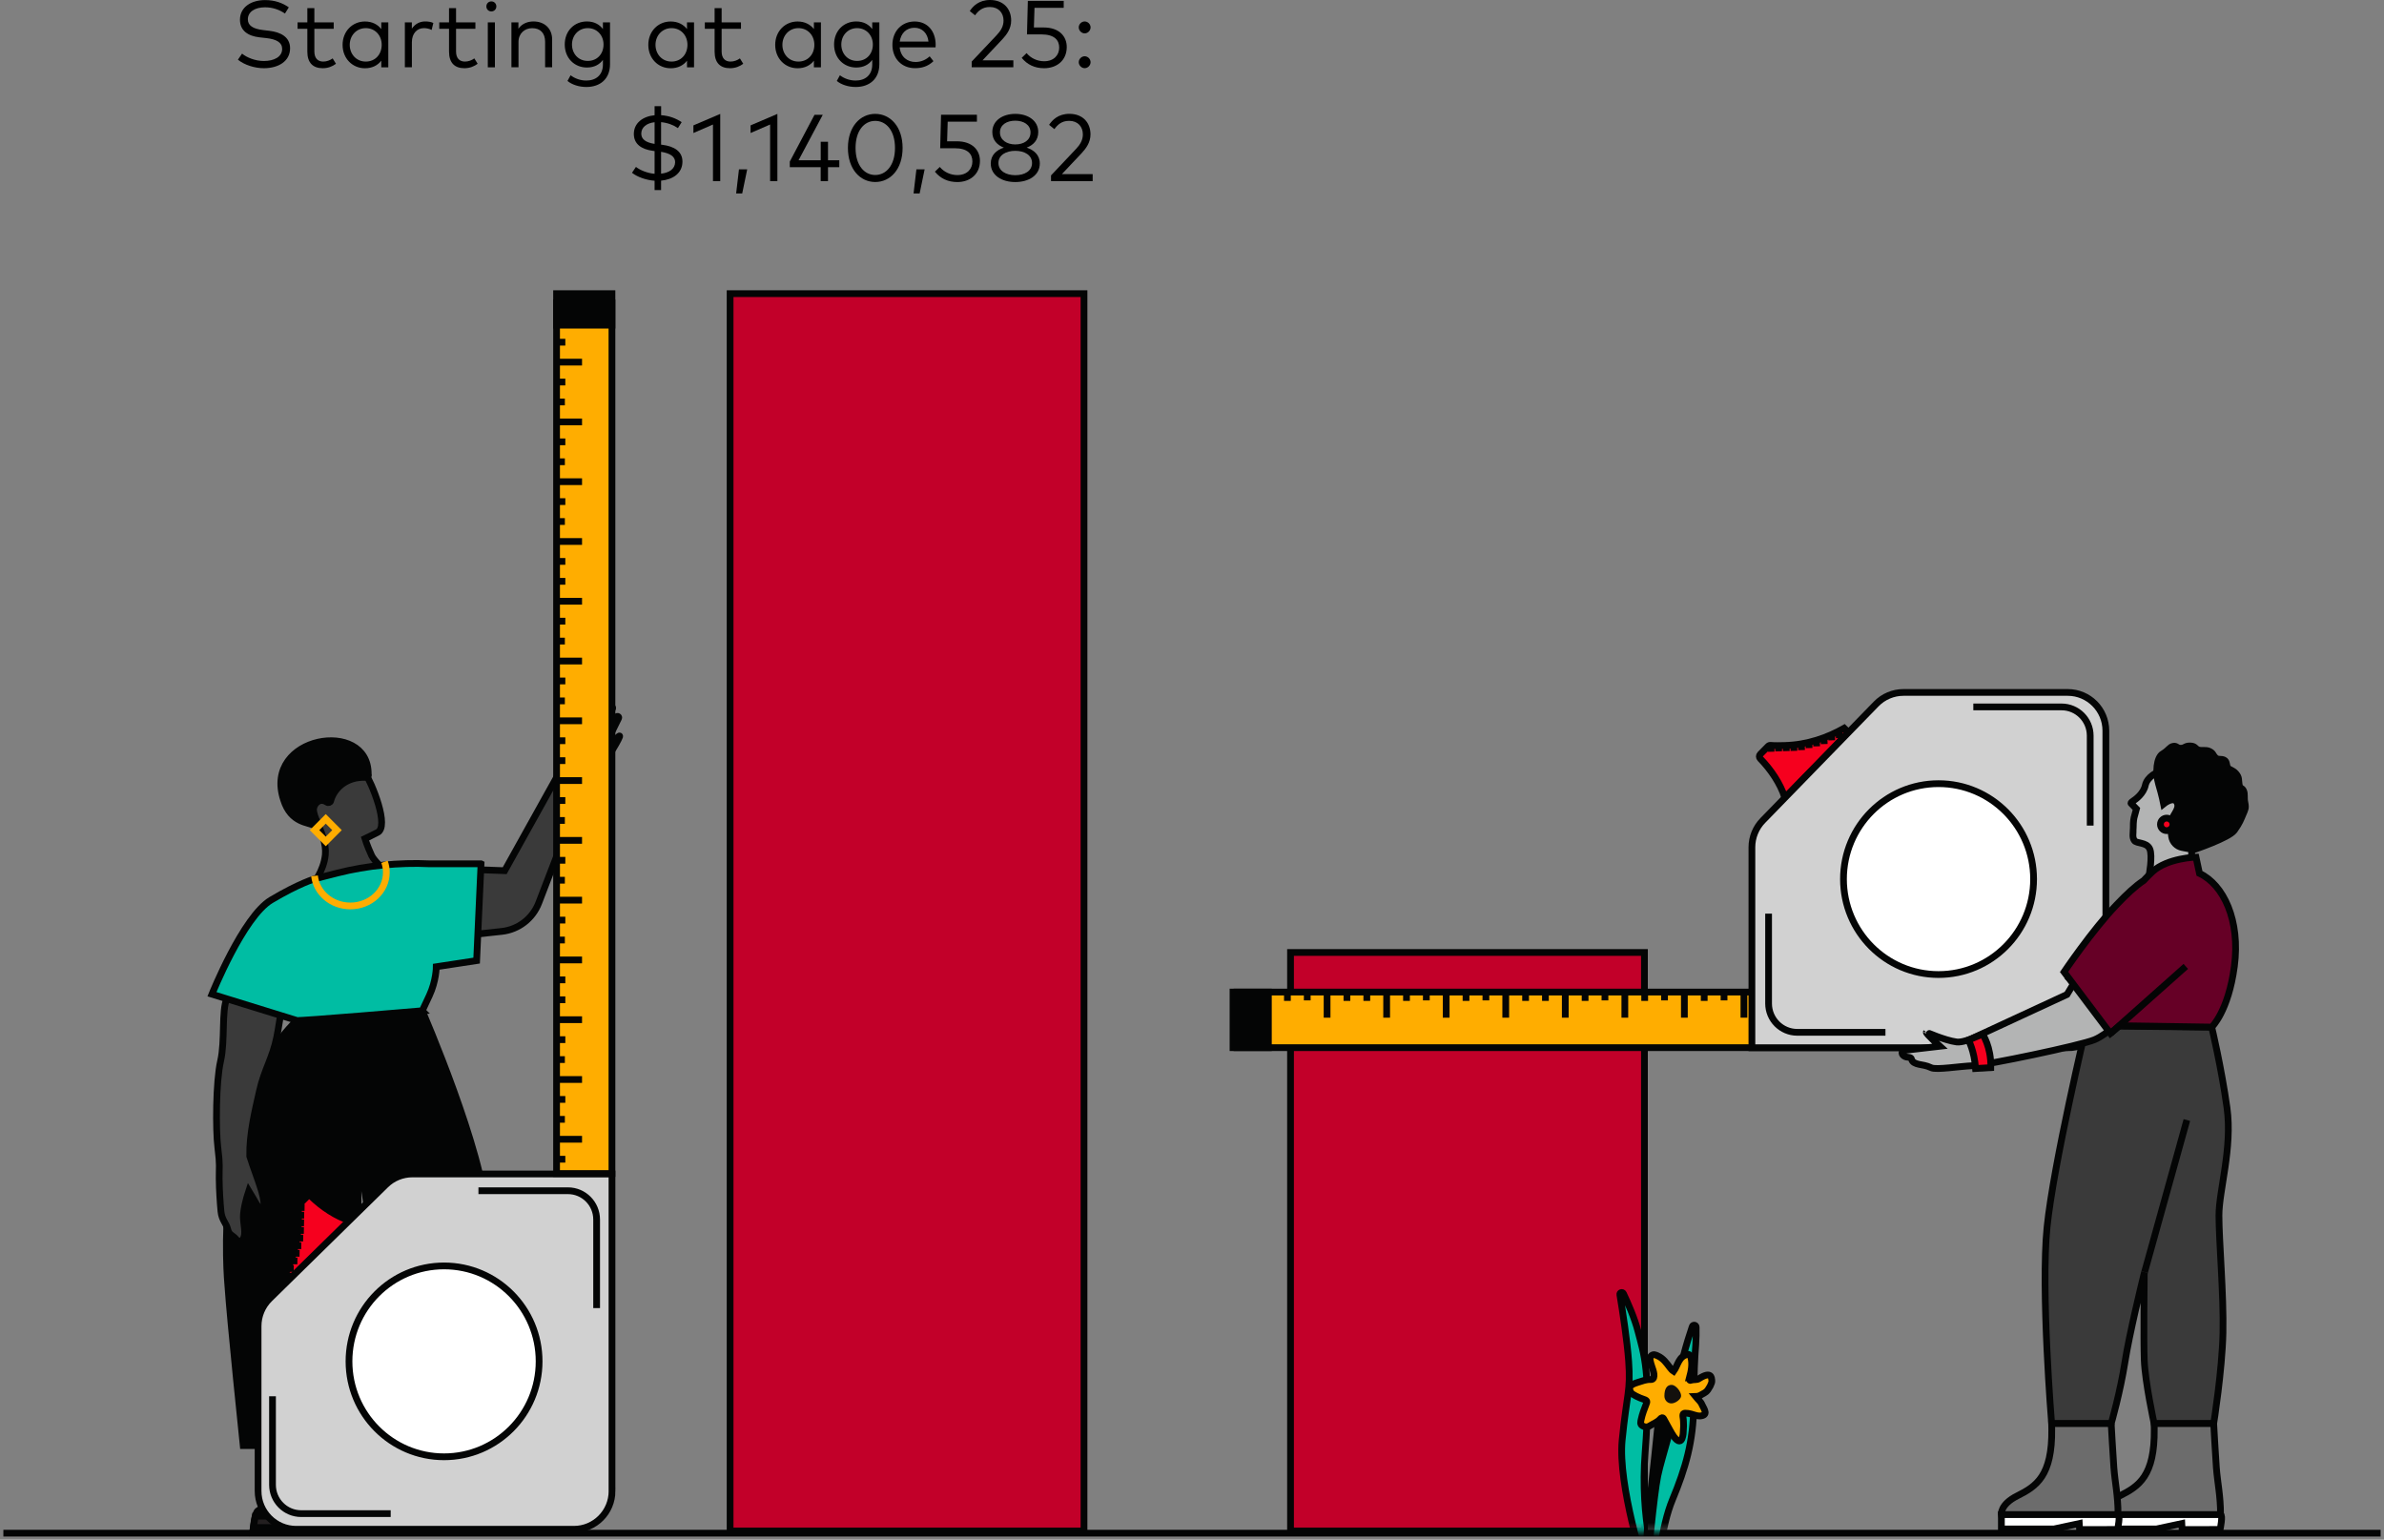<svg width="353" height="228" viewBox="0 0 353 228" fill="none" xmlns="http://www.w3.org/2000/svg">
<rect x="0" y="0" width="353" height="228" fill="#808080" stroke="none"/>
<path d="M0.5 227.027L352.5 227.027" stroke="#040505" stroke-miterlimit="10"/>
<path d="M160.51 43.483H108.106V226.698H160.51V43.483Z" fill="#C20029" stroke="#040505" stroke-miterlimit="10"/>
<path d="M83.228 226.722H64.109V225.043L64.048 210.117C63.89 209.958 71.962 210.184 71.962 210.184C72.157 216.841 77.753 222.85 80.521 224.206C81.117 224.499 81.585 224.78 81.944 225.043C83.264 226.007 83.228 226.722 83.228 226.722Z" fill="#FFC709" stroke="#040505" stroke-miterlimit="10"/>
<path d="M83.228 226.722H64.109V225.043H81.944C83.264 226.008 83.228 226.722 83.228 226.722Z" fill="#231F20" stroke="#040505" stroke-miterlimit="10"/>
<path d="M67.893 218.386C68.927 218.386 69.766 217.544 69.766 216.505C69.766 215.466 68.927 214.624 67.893 214.624C66.858 214.624 66.019 215.466 66.019 216.505C66.019 217.544 66.858 218.386 67.893 218.386Z" fill="white" stroke="#040505" stroke-miterlimit="10"/>
<path d="M37.515 226.191H49.45L49.456 224.511L49.504 209.585C49.65 209.427 42.351 209.653 42.351 209.653C42.175 216.309 40.733 222.319 38.233 223.675C37.691 223.968 37.509 226.197 37.509 226.197L37.515 226.191Z" fill="#040505" stroke="#040505" stroke-miterlimit="10"/>
<path d="M37.515 226.191H49.45L49.456 224.511H37.795L37.515 226.191Z" fill="#231F20" stroke="#040505" stroke-miterlimit="10"/>
<path d="M49.456 216.505V218.386C48.781 218.386 48.239 217.543 48.239 216.505C48.239 215.467 48.787 214.624 49.456 214.624V216.505Z" fill="white" stroke="#040505" stroke-miterlimit="10"/>
<path d="M62.522 149.674C62.522 149.674 71.701 170.848 71.968 179.953C72.23 189.053 75.125 213.335 75.125 213.335L58.221 213.512L55.958 190.476C55.508 185.963 52.923 169.101 52.923 169.101C52.923 169.101 53.148 180.949 52.923 187.581C52.698 194.214 52.966 214.056 52.966 214.056H36.013C36.013 214.056 34.078 195.502 33.738 190.311C33.738 190.311 31.116 163.482 43.957 151.115L62.528 149.68L62.522 149.674Z" fill="#040505" stroke="#040505" stroke-miterlimit="10"/>
<path d="M53.939 114.228C55.089 115.987 57.722 122.442 55.867 123.285C55.569 123.42 54.474 124 54.042 124.195C54.042 124.195 54.34 125.184 55.028 126.681C55.38 127.456 57.108 129.05 57.108 129.05L46.293 130.998C46.293 130.998 47.917 129.044 48.172 126.577C48.489 123.481 45.307 118.711 44.888 119.016L44.492 116.549C44.492 116.549 47.801 113.086 48.203 113.098C48.604 113.111 53.933 114.222 53.933 114.222L53.939 114.228Z" fill="#3A3A3A" stroke="#040505" stroke-miterlimit="10"/>
<path d="M43.428 144.935C41.591 147.879 41.597 150.56 40.976 153.601C40.356 156.642 39.121 158.444 38.44 161.473C37.758 164.496 36.907 167.922 36.98 171.202C37.46 172.753 38.33 174.982 38.732 176.362C39.133 177.743 39.066 178.201 39.182 179.447C38.622 179.147 38.348 178.891 37.996 178.329C37.643 177.761 37.211 176.943 36.84 176.344C36.463 177.462 36.025 179.159 36.037 180.253C36.055 181.346 36.487 182.714 35.988 183.465C35.489 184.216 35.258 183.807 34.808 183.337C34.358 182.867 33.908 182.867 33.707 181.993C33.507 181.12 32.837 180.68 32.716 179.361C32.594 178.042 32.472 176.283 32.454 174.524C32.436 172.765 32.594 172.619 32.26 169.956C31.925 167.287 31.968 160.142 32.661 157.125C33.354 154.108 32.776 149.625 33.604 147.848C34.437 146.071 34.048 146.975 34.407 146.059C37.351 145.662 40.398 145.369 43.428 144.947V144.935Z" fill="#3A3A3A" stroke="#040505" stroke-miterlimit="10"/>
<path d="M83.27 113.611C83.27 113.611 83.27 110.912 83.72 109.636C84.091 108.579 84.523 106.594 84.663 105.941C84.681 105.855 84.791 105.831 84.84 105.904C85.004 106.155 85.272 106.649 85.284 107.236C85.302 107.92 85.308 109.263 85.308 109.544C85.308 109.562 85.326 109.562 85.338 109.55L88.349 104.646C88.441 104.5 88.66 104.603 88.605 104.768L87.2 108.659L87.486 108.713L90.393 104.738C90.527 104.561 90.801 104.732 90.697 104.927L88.343 109.477L88.605 109.721L91.287 106.148C91.421 105.965 91.701 106.148 91.598 106.344L89.098 111.425L89.329 111.62C89.329 111.62 91.981 108.347 91.744 109.086C91.506 109.825 88.781 114.234 88.264 114.735C87.425 115.547 86.287 116.744 86.287 116.744L79.773 133.698C78.878 136.019 76.768 137.649 74.304 137.918L67.929 138.608L68.525 128.702L74.73 128.928L83.252 113.618L83.27 113.611Z" fill="#3A3A3A" stroke="#040505" stroke-miterlimit="10"/>
<path d="M71.226 127.914L70.575 142.242L64.602 143.152C64.602 143.152 64.602 145.24 63.562 147.451L62.522 149.668C62.522 149.668 44.34 151.231 43.951 151.103C43.561 150.975 31.384 147.219 31.384 147.219C31.384 147.219 35.988 135.75 40.143 133.27C44.297 130.791 46.67 130.113 46.67 130.113L50.009 129.264C54.255 128.183 59.164 127.695 63.537 127.908H71.214L71.226 127.914Z" fill="#00BDA3" stroke="#040505" stroke-miterlimit="10"/>
<path d="M46.518 122.253C46.828 122.467 47.217 122.094 47.023 121.771C46.676 121.19 46.402 120.225 46.42 119.865C46.451 119.303 46.816 118.748 47.351 118.57C47.686 118.46 48.099 118.57 48.416 118.79C48.616 118.931 48.902 118.839 48.963 118.595C49.431 116.805 51.244 114.973 54.176 115.12C54.438 115.132 54.62 114.869 54.523 114.625C54.578 106.381 38.865 109 41.992 118.424C43.087 121.948 45.757 121.734 46.512 122.247L46.518 122.253Z" fill="#040505" stroke="#040505" stroke-miterlimit="10"/>
<path d="M46.572 129.692C46.846 132.195 49.115 134.15 51.877 134.15C54.821 134.15 57.205 131.927 57.205 129.179C57.205 128.629 57.108 128.098 56.932 127.609" stroke="#FFAD00" stroke-miterlimit="10"/>
<path d="M49.899 122.925L48.235 121.254L46.57 122.925L48.235 124.596L49.899 122.925Z" stroke="#FFAD00" stroke-miterlimit="10"/>
<path d="M42.363 190.348L51.895 180.796C49.778 180.124 47.765 178.781 46.092 177.181C45.915 177.01 45.636 177.01 45.459 177.181L44.279 178.378C44.182 178.476 44.139 178.61 44.151 178.744C44.218 179.434 44.2 180.106 44.188 180.857C44.127 184.265 43.069 187.251 41.718 189.707L42.357 190.348H42.363Z" fill="#F6001E" stroke="#040505" stroke-miterlimit="10"/>
<path d="M44.267 179.929L45.039 179.941" stroke="#040505" stroke-miterlimit="10"/>
<path d="M44.212 181.059L45.021 181.077" stroke="#040505" stroke-miterlimit="10"/>
<path d="M44.109 182.189L44.997 182.207" stroke="#040505" stroke-miterlimit="10"/>
<path d="M44.005 183.318L44.894 183.337" stroke="#040505" stroke-miterlimit="10"/>
<path d="M43.768 184.448L44.608 184.461" stroke="#040505" stroke-miterlimit="10"/>
<path d="M43.555 185.572L44.358 185.59" stroke="#040505" stroke-miterlimit="10"/>
<path d="M43.19 186.702L44.036 186.714" stroke="#040505" stroke-miterlimit="10"/>
<path d="M42.606 187.819L43.494 187.838" stroke="#040505" stroke-miterlimit="10"/>
<path d="M42.108 188.943L43.178 188.962" stroke="#040505" stroke-miterlimit="10"/>
<path d="M44.066 178.793L45.1 178.811" stroke="#040505" stroke-miterlimit="10"/>
<path d="M90.618 220.786V173.834H61.05C59.578 173.834 58.16 174.414 57.108 175.446L39.912 192.314C38.823 193.383 38.215 194.843 38.215 196.37V220.786C38.215 223.913 40.739 226.453 43.859 226.453H84.98C88.094 226.453 90.624 223.919 90.624 220.786H90.618Z" fill="#D1D1D1" stroke="#040505" stroke-miterlimit="10"/>
<path d="M65.752 215.717C73.525 215.717 79.827 209.39 79.827 201.585C79.827 193.78 73.525 187.453 65.752 187.453C57.978 187.453 51.676 193.78 51.676 201.585C51.676 209.39 57.978 215.717 65.752 215.717Z" fill="white" stroke="#040505" stroke-miterlimit="10"/>
<path d="M40.35 206.758V219.87C40.35 222.221 42.248 224.133 44.596 224.133H57.85" stroke="#040505" stroke-miterlimit="10"/>
<path d="M88.343 193.695V180.583C88.343 178.231 86.445 176.32 84.097 176.32H70.843" stroke="#040505" stroke-miterlimit="10"/>
<path d="M90.612 173.773L90.612 44.851H82.412V173.773H90.612Z" fill="#FFAD00" stroke="#040505" stroke-miterlimit="10"/>
<path d="M90.612 48.149V43.483H82.412V48.149H90.612Z" fill="#040505" stroke="#040505" stroke-miterlimit="10"/>
<path d="M82.273 53.621H86.184" stroke="#040505" stroke-miterlimit="10"/>
<path d="M82.273 62.476H86.184" stroke="#040505" stroke-miterlimit="10"/>
<path d="M82.273 80.181H86.184" stroke="#040505" stroke-miterlimit="10"/>
<path d="M82.273 71.326H86.184" stroke="#040505" stroke-miterlimit="10"/>
<path d="M82.273 50.671H83.708" stroke="#040505" stroke-miterlimit="10"/>
<path d="M82.273 56.571H83.708" stroke="#040505" stroke-miterlimit="10"/>
<path d="M82.273 59.52H83.641" stroke="#040505" stroke-miterlimit="10"/>
<path d="M82.273 65.426H83.708" stroke="#040505" stroke-miterlimit="10"/>
<path d="M82.273 68.376H83.641" stroke="#040505" stroke-miterlimit="10"/>
<path d="M82.273 74.275H83.708" stroke="#040505" stroke-miterlimit="10"/>
<path d="M82.273 77.225H83.641" stroke="#040505" stroke-miterlimit="10"/>
<path d="M82.273 83.131H83.708" stroke="#040505" stroke-miterlimit="10"/>
<path d="M82.273 89.03H86.184" stroke="#040505" stroke-miterlimit="10"/>
<path d="M82.273 97.885H86.184" stroke="#040505" stroke-miterlimit="10"/>
<path d="M82.273 106.735H86.184" stroke="#040505" stroke-miterlimit="10"/>
<path d="M82.273 86.08H83.708" stroke="#040505" stroke-miterlimit="10"/>
<path d="M82.273 91.98H83.708" stroke="#040505" stroke-miterlimit="10"/>
<path d="M82.273 94.93H83.641" stroke="#040505" stroke-miterlimit="10"/>
<path d="M82.273 100.835H83.708" stroke="#040505" stroke-miterlimit="10"/>
<path d="M82.273 103.785H83.641" stroke="#040505" stroke-miterlimit="10"/>
<path d="M82.273 109.685H83.708" stroke="#040505" stroke-miterlimit="10"/>
<path d="M82.273 115.584H86.184" stroke="#040505" stroke-miterlimit="10"/>
<path d="M82.273 124.439H86.184" stroke="#040505" stroke-miterlimit="10"/>
<path d="M82.273 142.144H86.184" stroke="#040505" stroke-miterlimit="10"/>
<path d="M82.273 133.289H86.184" stroke="#040505" stroke-miterlimit="10"/>
<path d="M82.273 112.634H83.708" stroke="#040505" stroke-miterlimit="10"/>
<path d="M82.273 118.54H83.708" stroke="#040505" stroke-miterlimit="10"/>
<path d="M82.273 121.49H83.641" stroke="#040505" stroke-miterlimit="10"/>
<path d="M82.273 127.389H83.708" stroke="#040505" stroke-miterlimit="10"/>
<path d="M82.273 130.339H83.641" stroke="#040505" stroke-miterlimit="10"/>
<path d="M82.273 136.245H83.708" stroke="#040505" stroke-miterlimit="10"/>
<path d="M82.273 139.194H83.641" stroke="#040505" stroke-miterlimit="10"/>
<path d="M82.273 145.094H83.708" stroke="#040505" stroke-miterlimit="10"/>
<path d="M82.273 150.993H86.184" stroke="#040505" stroke-miterlimit="10"/>
<path d="M82.273 159.849H86.184" stroke="#040505" stroke-miterlimit="10"/>
<path d="M82.273 168.698H86.184" stroke="#040505" stroke-miterlimit="10"/>
<path d="M82.273 148.044H83.708" stroke="#040505" stroke-miterlimit="10"/>
<path d="M82.273 153.949H83.708" stroke="#040505" stroke-miterlimit="10"/>
<path d="M82.273 156.899H83.641" stroke="#040505" stroke-miterlimit="10"/>
<path d="M82.273 162.798H83.708" stroke="#040505" stroke-miterlimit="10"/>
<path d="M82.273 165.748H83.641" stroke="#040505" stroke-miterlimit="10"/>
<path d="M82.273 171.654H83.708" stroke="#040505" stroke-miterlimit="10"/>
<path d="M35.228 8.837L35.842 7.939C36.524 8.513 37.795 9.033 39.066 9.033C40.587 9.033 41.779 8.416 41.779 7.243C41.779 6.29 40.958 5.808 39.407 5.637L38.421 5.527C36.749 5.338 35.532 4.556 35.532 2.925C35.532 1.057 37.193 0.012 39.243 0.012C40.733 0.012 41.858 0.452 42.764 1.087L42.193 2.003C41.402 1.46 40.417 1.081 39.236 1.081C37.758 1.081 36.7 1.747 36.7 2.858C36.7 3.774 37.436 4.269 38.963 4.452L39.893 4.562C41.511 4.758 42.953 5.448 42.953 7.145C42.953 9.094 41.189 10.101 39.078 10.101C37.661 10.101 36.153 9.594 35.228 8.837Z" fill="black"/>
<path d="M45.508 7.64V4.263H44.06V3.316H45.508V1.203H46.548V3.316H49.413V4.263H46.548V7.622C46.548 8.66 47.096 9.118 47.862 9.118C48.373 9.118 48.872 8.929 49.255 8.648L49.748 9.442C49.249 9.82 48.592 10.101 47.783 10.101C46.353 10.101 45.508 9.313 45.508 7.64Z" fill="black"/>
<path d="M50.727 6.638C50.727 4.641 52.175 3.182 54.036 3.182C55.125 3.182 55.934 3.634 56.457 4.306V3.316H57.497V9.973H56.457V8.984C55.934 9.668 55.125 10.107 54.036 10.107C52.175 10.107 50.727 8.648 50.727 6.645V6.638ZM56.518 6.638C56.518 5.234 55.539 4.165 54.158 4.165C52.777 4.165 51.785 5.27 51.785 6.638C51.785 8.006 52.753 9.118 54.158 9.118C55.563 9.118 56.518 8.049 56.518 6.638Z" fill="black"/>
<path d="M59.949 9.967V3.31H60.983V4.244C61.439 3.56 62.138 3.176 62.947 3.176C63.422 3.176 63.817 3.237 64.164 3.402L63.914 4.434C63.592 4.257 63.154 4.165 62.765 4.165C61.731 4.165 60.989 4.977 60.989 6.235V9.961H59.949V9.967Z" fill="black"/>
<path d="M66.488 7.64V4.263H65.04V3.316H66.488V1.203H67.528V3.316H70.393V4.263H67.528V7.622C67.528 8.66 68.075 9.118 68.842 9.118C69.353 9.118 69.851 8.929 70.235 8.648L70.727 9.442C70.229 9.82 69.572 10.101 68.763 10.101C67.333 10.101 66.488 9.313 66.488 7.64Z" fill="black"/>
<path d="M72.017 0.953C72.017 0.531 72.333 0.208 72.753 0.208C73.173 0.208 73.495 0.531 73.495 0.953C73.495 1.374 73.166 1.692 72.753 1.692C72.339 1.692 72.017 1.374 72.017 0.953ZM72.23 9.967V3.31H73.282V9.967H72.23Z" fill="black"/>
<path d="M75.728 9.967V3.31H76.762V4.257C77.303 3.463 78.185 3.176 78.994 3.176C80.63 3.176 81.756 4.232 81.756 5.838V9.961H80.715V6.18C80.715 4.916 80.016 4.171 78.805 4.171C77.692 4.171 76.774 4.947 76.774 6.211V9.961H75.721L75.728 9.967Z" fill="black"/>
<path d="M84.025 11.988L84.487 11.146C85.119 11.622 85.922 11.927 86.817 11.927C88.252 11.927 89.274 11.103 89.274 9.552V8.868C88.769 9.564 87.978 9.997 86.908 9.997C85.046 9.997 83.623 8.599 83.623 6.584C83.623 4.568 85.046 3.176 86.908 3.176C87.978 3.176 88.769 3.622 89.274 4.306V3.31H90.326V9.509C90.326 11.683 88.873 12.88 86.823 12.88C85.764 12.88 84.7 12.55 84.031 11.988H84.025ZM89.365 6.59C89.365 5.222 88.392 4.165 87.029 4.165C85.667 4.165 84.694 5.246 84.694 6.59C84.694 7.933 85.624 9.02 87.029 9.02C88.435 9.02 89.365 7.976 89.365 6.59Z" fill="black"/>
<path d="M95.996 6.638C95.996 4.641 97.443 3.182 99.305 3.182C100.393 3.182 101.202 3.634 101.726 4.306V3.316H102.766V9.973H101.726V8.984C101.202 9.668 100.393 10.107 99.305 10.107C97.443 10.107 95.996 8.648 95.996 6.645V6.638ZM101.792 6.638C101.792 5.234 100.813 4.165 99.432 4.165C98.052 4.165 97.06 5.27 97.06 6.638C97.06 8.006 98.027 9.118 99.432 9.118C100.837 9.118 101.792 8.049 101.792 6.638Z" fill="black"/>
<path d="M105.813 7.64V4.263H104.365V3.316H105.813V1.203H106.853V3.316H109.718V4.263H106.853V7.622C106.853 8.66 107.401 9.118 108.167 9.118C108.678 9.118 109.177 8.929 109.56 8.648L110.053 9.442C109.554 9.82 108.897 10.101 108.088 10.101C106.659 10.101 105.813 9.313 105.813 7.64Z" fill="black"/>
<path d="M114.785 6.638C114.785 4.641 116.233 3.182 118.094 3.182C119.183 3.182 119.992 3.634 120.515 4.306V3.316H121.556V9.973H120.515V8.984C119.992 9.668 119.183 10.107 118.094 10.107C116.233 10.107 114.785 8.648 114.785 6.645V6.638ZM120.582 6.638C120.582 5.234 119.603 4.165 118.222 4.165C116.841 4.165 115.85 5.27 115.85 6.638C115.85 8.006 116.817 9.118 118.222 9.118C119.627 9.118 120.582 8.049 120.582 6.638Z" fill="black"/>
<path d="M123.904 11.988L124.366 11.146C124.998 11.622 125.801 11.927 126.696 11.927C128.131 11.927 129.153 11.103 129.153 9.552V8.868C128.648 9.564 127.857 9.997 126.787 9.997C124.925 9.997 123.502 8.599 123.502 6.584C123.502 4.568 124.925 3.176 126.787 3.176C127.857 3.176 128.648 3.622 129.153 4.306V3.31H130.205V9.509C130.205 11.683 128.752 12.88 126.702 12.88C125.643 12.88 124.579 12.55 123.91 11.988H123.904ZM129.244 6.59C129.244 5.222 128.271 4.165 126.908 4.165C125.546 4.165 124.573 5.246 124.573 6.59C124.573 7.933 125.503 9.02 126.908 9.02C128.314 9.02 129.244 7.976 129.244 6.59Z" fill="black"/>
<path d="M132.14 6.645C132.14 4.605 133.539 3.182 135.43 3.182C137.322 3.182 138.533 4.593 138.545 6.62C138.545 6.755 138.539 6.895 138.527 7.011H133.216C133.362 8.446 134.366 9.179 135.558 9.179C136.379 9.179 137.091 8.861 137.657 8.342L138.216 9.057C137.389 9.851 136.465 10.095 135.491 10.095C133.533 10.095 132.14 8.697 132.14 6.638V6.645ZM137.48 6.156C137.347 4.91 136.538 4.11 135.406 4.11C134.183 4.11 133.393 4.953 133.222 6.156H137.48Z" fill="black"/>
<path d="M143.88 9.967V9.118L147.584 5.197C148.186 4.562 148.594 3.89 148.594 3.047C148.594 1.918 147.864 1.038 146.562 1.038C145.449 1.038 144.841 1.625 144.378 2.266L143.594 1.631C144.056 0.941 144.914 0 146.599 0C148.588 0 149.725 1.307 149.725 3.041C149.725 4.263 149.044 5.142 148.411 5.826L145.485 8.929H150.048V9.961H143.88V9.967Z" fill="black"/>
<path d="M151.282 8.568L152.006 7.866C152.645 8.629 153.606 9.069 154.604 9.069C156.045 9.069 156.836 8.165 156.836 7.054C156.836 5.942 156.13 5.093 154.202 5.093H152.067L152.195 0.134H157.505V1.16H153.18L153.089 4.067H154.531C156.842 4.067 157.955 5.386 157.955 6.962C157.955 8.971 156.459 10.101 154.604 10.101C153.223 10.101 152.11 9.582 151.288 8.568H151.282Z" fill="black"/>
<path d="M159.731 4.055C159.731 3.579 160.139 3.176 160.607 3.176C161.076 3.176 161.483 3.579 161.483 4.055C161.483 4.532 161.076 4.941 160.607 4.941C160.139 4.941 159.731 4.525 159.731 4.055ZM159.731 9.21C159.731 8.739 160.139 8.33 160.607 8.33C161.076 8.33 161.483 8.739 161.483 9.21C161.483 9.68 161.076 10.095 160.607 10.095C160.139 10.095 159.731 9.68 159.731 9.21Z" fill="black"/>
<path d="M96.926 28.136V26.762C95.697 26.676 94.377 26.218 93.581 25.583L94.165 24.716C94.761 25.192 95.85 25.644 96.926 25.735V22.37L96.665 22.334C94.998 22.114 93.836 21.338 93.854 19.805C93.873 18.199 95.199 17.228 96.926 17.063V15.72H97.893V17.057C99.134 17.143 100.138 17.552 100.935 18.089L100.381 18.969C99.724 18.517 98.854 18.175 97.887 18.089V21.418L98.112 21.448C99.779 21.662 101.075 22.395 101.05 23.964C101.032 25.65 99.645 26.584 97.887 26.749V28.142H96.92L96.926 28.136ZM96.926 18.096C95.758 18.23 94.961 18.84 94.955 19.775C94.949 20.581 95.558 21.094 96.926 21.308V18.096ZM97.887 25.717C99.085 25.583 99.949 25.021 99.968 24.013C99.974 23.189 99.225 22.694 97.887 22.48V25.717Z" fill="black"/>
<path d="M105.57 26.823V18.438L102.674 19.696V18.566L106.647 16.868V26.823H105.57Z" fill="black"/>
<path d="M109 28.643L109.42 25.082H110.637L109.901 28.643H109Z" fill="black"/>
<path d="M114.031 26.823V18.438L111.136 19.696V18.566L115.108 16.868V26.823H114.031Z" fill="black"/>
<path d="M121.519 26.823V24.758H116.945V23.922L120.607 16.996H121.829L118.24 23.732H121.525V20.99H122.602V23.732H124.275V24.758H122.602V26.823H121.525H121.519Z" fill="black"/>
<path d="M125.552 21.906C125.552 18.749 127.371 16.862 129.597 16.862C131.823 16.862 133.648 18.749 133.648 21.906C133.648 25.064 131.829 26.951 129.597 26.951C127.365 26.951 125.552 25.052 125.552 21.906ZM132.523 21.906C132.523 19.329 131.215 17.9 129.597 17.9C127.979 17.9 126.683 19.323 126.683 21.906C126.683 24.49 127.991 25.913 129.597 25.913C131.203 25.913 132.523 24.49 132.523 21.906Z" fill="black"/>
<path d="M135.272 28.643L135.692 25.082H136.909L136.173 28.643H135.272Z" fill="black"/>
<path d="M138.429 25.424L139.153 24.722C139.792 25.485 140.753 25.925 141.751 25.925C143.192 25.925 143.983 25.021 143.983 23.91C143.983 22.798 143.277 21.949 141.349 21.949H139.214L139.342 16.99H144.652V18.016H140.327L140.236 20.923H141.678C143.989 20.923 145.102 22.242 145.102 23.818C145.102 25.827 143.606 26.957 141.751 26.957C140.37 26.957 139.257 26.438 138.435 25.424H138.429Z" fill="black"/>
<path d="M146.702 24.203C146.702 22.945 147.572 22.212 148.642 21.858C147.681 21.491 146.933 20.764 146.933 19.555C146.933 17.851 148.466 16.862 150.333 16.862C152.201 16.862 153.734 17.845 153.734 19.555C153.734 20.764 152.985 21.497 152.024 21.858C153.095 22.218 153.965 22.945 153.965 24.203C153.965 25.962 152.335 26.957 150.333 26.957C148.332 26.957 146.702 25.962 146.702 24.203ZM152.815 24.136C152.815 22.963 151.696 22.334 150.333 22.334C148.971 22.334 147.839 22.957 147.839 24.136C147.839 25.314 148.965 25.943 150.333 25.943C151.702 25.943 152.815 25.326 152.815 24.136ZM152.59 19.604C152.59 18.474 151.568 17.87 150.327 17.87C149.086 17.87 148.064 18.474 148.064 19.604C148.064 20.734 149.086 21.387 150.327 21.387C151.568 21.387 152.59 20.783 152.59 19.604Z" fill="black"/>
<path d="M155.625 26.823V25.974L159.33 22.053C159.932 21.418 160.34 20.746 160.34 19.903C160.34 18.773 159.61 17.894 158.308 17.894C157.195 17.894 156.587 18.48 156.124 19.122L155.34 18.486C155.802 17.796 156.66 16.856 158.345 16.856C160.334 16.856 161.471 18.163 161.471 19.897C161.471 21.119 160.79 21.998 160.157 22.682L157.231 25.784H161.793V26.817H155.625V26.823Z" fill="black"/>
<path d="M243.492 141.039H191.089V226.698H243.492V141.039Z" fill="#C20029" stroke="#040505" stroke-miterlimit="10"/>
<path d="M289.722 146.901H182.573V155.134H289.722V146.901Z" fill="#FFAD00" stroke="#040505" stroke-miterlimit="10"/>
<path d="M187.81 146.901H183.163V155.134H187.81V146.901Z" fill="#040505" stroke="#040505" stroke-miterlimit="10"/>
<path d="M196.502 146.761V150.694" stroke="#040505" stroke-miterlimit="10"/>
<path d="M187.688 146.761V150.694" stroke="#040505" stroke-miterlimit="10"/>
<path d="M184.75 146.761V148.135" stroke="#040505" stroke-miterlimit="10"/>
<path d="M190.626 146.761V148.208" stroke="#040505" stroke-miterlimit="10"/>
<path d="M193.564 146.761V148.135" stroke="#040505" stroke-miterlimit="10"/>
<path d="M199.44 146.761V148.208" stroke="#040505" stroke-miterlimit="10"/>
<path d="M205.322 146.761V150.694" stroke="#040505" stroke-miterlimit="10"/>
<path d="M214.136 146.761V150.694" stroke="#040505" stroke-miterlimit="10"/>
<path d="M222.957 146.761V150.694" stroke="#040505" stroke-miterlimit="10"/>
<path d="M202.384 146.761V148.208" stroke="#040505" stroke-miterlimit="10"/>
<path d="M208.26 146.761V148.208" stroke="#040505" stroke-miterlimit="10"/>
<path d="M211.198 146.761V148.135" stroke="#040505" stroke-miterlimit="10"/>
<path d="M217.074 146.761V148.208" stroke="#040505" stroke-miterlimit="10"/>
<path d="M220.018 146.761V148.135" stroke="#040505" stroke-miterlimit="10"/>
<path d="M225.895 146.761V148.208" stroke="#040505" stroke-miterlimit="10"/>
<path d="M231.771 146.761V150.694" stroke="#040505" stroke-miterlimit="10"/>
<path d="M240.591 146.761V150.694" stroke="#040505" stroke-miterlimit="10"/>
<path d="M258.225 146.761V150.694" stroke="#040505" stroke-miterlimit="10"/>
<path d="M249.405 146.761V150.694" stroke="#040505" stroke-miterlimit="10"/>
<path d="M228.833 146.761V148.208" stroke="#040505" stroke-miterlimit="10"/>
<path d="M234.708 146.761V148.208" stroke="#040505" stroke-miterlimit="10"/>
<path d="M237.646 146.761V148.135" stroke="#040505" stroke-miterlimit="10"/>
<path d="M243.529 146.761V148.208" stroke="#040505" stroke-miterlimit="10"/>
<path d="M246.467 146.761V148.135" stroke="#040505" stroke-miterlimit="10"/>
<path d="M252.343 146.761V148.208" stroke="#040505" stroke-miterlimit="10"/>
<path d="M255.281 146.761V148.135" stroke="#040505" stroke-miterlimit="10"/>
<path d="M261.163 146.761V148.208" stroke="#040505" stroke-miterlimit="10"/>
<path d="M267.039 146.761V150.694" stroke="#040505" stroke-miterlimit="10"/>
<path d="M275.859 146.761V150.694" stroke="#040505" stroke-miterlimit="10"/>
<path d="M284.673 146.761V150.694" stroke="#040505" stroke-miterlimit="10"/>
<path d="M264.101 146.761V148.208" stroke="#040505" stroke-miterlimit="10"/>
<path d="M269.977 146.761V148.208" stroke="#040505" stroke-miterlimit="10"/>
<path d="M272.915 146.761V148.135" stroke="#040505" stroke-miterlimit="10"/>
<path d="M278.797 146.761V148.208" stroke="#040505" stroke-miterlimit="10"/>
<path d="M281.735 146.761V148.135" stroke="#040505" stroke-miterlimit="10"/>
<path d="M287.611 146.761V148.208" stroke="#040505" stroke-miterlimit="10"/>
<path d="M273.718 108.469L264.289 118.125C263.602 116.005 262.246 113.996 260.634 112.329C260.463 112.152 260.457 111.871 260.634 111.694L261.814 110.497C261.911 110.399 262.039 110.356 262.173 110.369C262.86 110.43 263.529 110.405 264.277 110.387C267.671 110.295 270.634 109.208 273.067 107.828L273.712 108.463L273.718 108.469Z" fill="#F6001E" stroke="#040505" stroke-miterlimit="10"/>
<path d="M263.353 110.472L263.371 111.248" stroke="#040505" stroke-miterlimit="10"/>
<path d="M264.478 110.405L264.502 111.217" stroke="#040505" stroke-miterlimit="10"/>
<path d="M265.603 110.289L265.628 111.187" stroke="#040505" stroke-miterlimit="10"/>
<path d="M266.729 110.179L266.753 111.071" stroke="#040505" stroke-miterlimit="10"/>
<path d="M267.848 109.935L267.872 110.772" stroke="#040505" stroke-miterlimit="10"/>
<path d="M268.967 109.703L268.991 110.515" stroke="#040505" stroke-miterlimit="10"/>
<path d="M270.086 109.33L270.111 110.179" stroke="#040505" stroke-miterlimit="10"/>
<path d="M271.199 108.732L271.224 109.623" stroke="#040505" stroke-miterlimit="10"/>
<path d="M272.313 108.225L272.343 109.3" stroke="#040505" stroke-miterlimit="10"/>
<path d="M262.221 110.283L262.246 111.315" stroke="#040505" stroke-miterlimit="10"/>
<path d="M306.17 155.146H259.405V125.459C259.405 123.981 259.983 122.558 261.011 121.502L277.811 104.237C278.876 103.144 280.33 102.533 281.85 102.533H306.17C309.284 102.533 311.815 105.068 311.815 108.201V149.485C311.815 152.612 309.29 155.152 306.17 155.152V155.146Z" fill="#D1D1D1" stroke="#040505" stroke-miterlimit="10"/>
<path d="M301.115 130.174C301.115 137.979 294.813 144.306 287.039 144.306C279.265 144.306 272.964 137.979 272.964 130.174C272.964 122.369 279.265 116.042 287.039 116.042C294.813 116.042 301.115 122.369 301.115 130.174Z" fill="white" stroke="#040505" stroke-miterlimit="10"/>
<path d="M292.191 104.677H305.251C307.593 104.677 309.497 106.582 309.497 108.939V122.247" stroke="#040505" stroke-miterlimit="10"/>
<path d="M279.18 152.862H266.12C263.778 152.862 261.875 150.957 261.875 148.599V135.292" stroke="#040505" stroke-miterlimit="10"/>
<path d="M308.937 151.897C308.937 151.897 304.059 172.393 303.11 181.706C302.161 191.02 303.785 210.801 303.785 210.801H312.605C312.605 210.801 313.937 206.19 314.649 201.652C315.294 197.548 317.113 190.11 317.447 188.736C317.484 188.589 317.551 188.363 317.551 188.363C317.551 188.363 317.502 188.558 317.502 188.644C317.49 189.804 317.393 198.409 317.502 201.414C317.624 204.639 318.962 210.801 318.962 210.801H327.782C327.782 210.801 329.035 202.965 329.157 197.353C329.278 191.74 328.561 183.691 328.561 179.99C328.561 176.289 330.58 170.005 329.753 164.032C328.92 158.059 327.49 152.093 327.49 152.093L308.931 151.897H308.937Z" fill="#3A3A3A" stroke="#040505" stroke-miterlimit="10"/>
<path d="M307.179 145.417L306.06 147.262L291.863 153.839C291.863 153.839 290.5 154.395 289.716 154.291C287.903 154.041 285.239 152.838 285.239 152.844C285.105 153.027 287.234 154.926 287.234 154.926L281.753 155.561C281.753 155.561 281.4 155.995 281.905 156.355C282.41 156.716 282.939 156.392 283.049 156.85C283.158 157.308 283.621 157.485 284.132 157.601C284.643 157.717 285.214 157.748 285.963 158.108C286.711 158.468 290.166 157.882 292.149 157.803C294.138 157.723 308.116 154.81 310.136 153.955C312.161 153.1 314.363 150.749 314.363 150.749L307.173 145.417H307.179Z" fill="#B3B4B4" stroke="#040505" stroke-miterlimit="10"/>
<path d="M315.866 122.736C315.866 123.438 315.701 123.933 316.024 124.446C316.346 124.959 317.824 124.659 318.305 125.685C318.785 126.711 318.195 129.753 318.195 129.753L324.479 127.896L324.534 125.417C324.534 125.417 328.719 123.639 327.539 118.412C326.359 113.184 321.206 113.99 320.318 114.1C319.43 114.21 317.928 115.041 317.66 116.28C317.392 117.52 316.237 118.357 315.86 118.601C315.482 118.845 315.537 118.949 315.537 118.949L316.34 119.78C316.34 119.78 316.036 120.885 315.987 121.093C315.884 121.532 315.86 122.29 315.86 122.742L315.866 122.736Z" fill="#B3B4B4" stroke="#040505" stroke-miterlimit="10"/>
<path d="M313.402 133.973C314.929 132.373 316.176 131.212 317.411 130.388C317.776 129.991 318.202 129.557 318.706 129.087C320.951 127.023 325.16 126.925 325.16 126.925L325.677 129.325C329.242 130.992 331.748 136.269 330.842 143.097C329.954 149.778 327.496 152.087 327.496 152.087L313.864 151.879L312.49 153.027L305.628 143.921C305.628 143.921 309.746 137.802 313.402 133.973Z" fill="#660026" stroke="#040505" stroke-miterlimit="10"/>
<path d="M323.81 165.852L317.551 188.363" stroke="#040505" stroke-miterlimit="10"/>
<path d="M323.652 143.103L312.49 153.033" stroke="#040505" stroke-miterlimit="10"/>
<path d="M320.245 111.608C319.302 112.182 319.12 114.399 319.631 116.115C320.142 117.831 320.373 119.035 320.373 119.035C320.373 119.035 321.882 117.807 322.368 118.864C322.855 119.92 321.425 120.836 321.401 122.039C321.389 122.577 321.468 123.267 321.559 123.878C321.681 124.696 322.307 125.343 323.116 125.496L324.826 125.82C324.826 125.82 330.039 124.073 330.835 122.962C331.632 121.844 331.803 121.331 332.119 120.586C332.435 119.841 332.575 119.67 332.405 118.87C332.235 118.07 332.435 117.612 332.204 117.099C331.979 116.586 331.663 116.873 331.547 116.152C331.432 115.437 331.578 115.15 331.091 114.576C330.604 114.002 330.124 114.033 329.868 113.691C329.613 113.349 329.783 112.775 329.327 112.549C328.871 112.323 328.415 112.579 328.019 112.176C327.624 111.773 327.733 111.547 327.161 111.26C326.59 110.973 325.963 111.23 325.483 111.034C325.002 110.839 325.081 110.491 324.315 110.46C323.548 110.43 323.548 110.802 322.916 110.802C322.283 110.802 322.32 110.399 321.778 110.515C321.237 110.631 321.194 111.04 320.257 111.614L320.245 111.608Z" fill="#040505" stroke="#040505" stroke-miterlimit="10"/>
<path d="M327.782 210.801C327.782 210.801 328.068 215.931 328.177 217.323C328.354 219.613 328.798 221.464 328.798 224.279H311.535C311.535 224.279 311.261 222.814 313.889 221.494C316.699 220.084 319.065 218.557 318.98 211.601C318.98 211.289 318.968 210.801 318.968 210.801H327.788H327.782Z" fill="#6C6C6C" stroke="#040505" stroke-miterlimit="10"/>
<path d="M328.798 224.279C328.725 224.279 311.529 224.279 311.529 224.279V226.405H319.296L323.062 225.598L323.104 226.49L328.737 226.478C328.737 226.478 329.193 224.279 328.792 224.279H328.798Z" fill="white" stroke="#040505" stroke-miterlimit="10"/>
<path d="M312.605 210.801C312.605 210.801 312.891 215.931 313.001 217.323C313.177 219.613 313.621 221.464 313.621 224.279H296.358C296.358 224.279 296.084 222.814 298.712 221.494C301.522 220.084 303.889 218.557 303.803 211.601C303.803 211.289 303.791 210.801 303.791 210.801H312.611H312.605Z" fill="#6C6C6C" stroke="#040505" stroke-miterlimit="10"/>
<path d="M313.615 224.279C313.542 224.279 296.346 224.279 296.346 224.279V226.405H304.114L307.879 225.598L307.922 226.49L313.554 226.478C313.554 226.478 314.01 224.279 313.609 224.279H313.615Z" fill="white" stroke="#040505" stroke-miterlimit="10"/>
<path d="M292.526 158.224C292.331 155.531 291.461 154.01 291.461 154.01L293.56 153.137C293.56 153.137 294.85 154.975 294.777 158.09L292.526 158.224Z" fill="#F6001E" stroke="#040505" stroke-miterlimit="10" stroke-linecap="square"/>
<path d="M320.823 122.998C321.334 122.998 321.748 122.583 321.748 122.07C321.748 121.557 321.334 121.142 320.823 121.142C320.313 121.142 319.899 121.557 319.899 122.07C319.899 122.583 320.313 122.998 320.823 122.998Z" fill="#F6001E" stroke="#040505" stroke-miterlimit="10"/>
<mask id="mask0_67_1089" style="mask-type:luminance" maskUnits="userSpaceOnUse" x="236" y="187" width="21" height="40">
<path d="M236.868 226.667H256.205V187.74H236.868V226.667Z" fill="white"/>
</mask>
<g mask="url(#mask0_67_1089)">
<path d="M244.155 233.983C244.076 233.953 244.009 233.892 243.985 233.812C243.535 232.414 239.532 219.833 240.195 213.237C240.895 206.245 241.473 206.031 241.156 201.585C240.937 198.538 240.262 194.159 239.855 191.71C239.8 191.392 240.238 191.258 240.378 191.545C241.077 193.011 242.038 195.209 242.537 197.139C243.377 200.388 244.514 203.319 243.596 215.076C242.823 225.006 245.086 232.115 245.81 234.087C245.889 234.307 245.676 234.521 245.457 234.441L244.155 233.983Z" fill="#00BDA3" stroke="#040505" stroke-miterlimit="10"/>
<path d="M243.711 237.874C243.754 237.843 243.79 237.758 243.802 237.654C243.991 236.048 245.451 223.479 245.797 219.07C246.169 214.361 246.43 211.631 246.552 209.805C246.631 208.559 246.911 205.084 247.075 203.014C247.099 202.703 246.923 202.605 246.856 202.898C246.461 204.687 245.834 207.833 245.53 210.959C244.915 217.286 244.076 223.919 243.954 226.575C243.863 228.536 243.346 236.054 243.218 237.843C243.206 238.032 243.273 238.167 243.352 238.112L243.705 237.861L243.711 237.874Z" fill="#00BDA3" stroke="#040505" stroke-width="1.08" stroke-miterlimit="10"/>
<path d="M245.299 233.55C245.408 233.507 245.481 233.409 245.487 233.293C245.542 232.164 245.919 226.209 247.653 222.038C249.575 217.415 250.737 213.457 250.785 208.175C250.834 202.892 250.937 201.115 251.09 199.136C251.156 198.232 251.163 197.279 251.15 196.516C251.144 196.18 250.682 196.113 250.572 196.431C249.83 198.617 248.535 202.825 248.316 205.988C248.006 210.459 246.132 215.381 245.475 218.526C244.897 221.305 243.96 231.382 243.748 233.696C243.729 233.916 243.948 234.075 244.149 233.996L245.293 233.538L245.299 233.55Z" fill="#00BDA3" stroke="#040505" stroke-miterlimit="10"/>
<path d="M250.165 204.028C250.092 204.309 250.183 204.48 250.433 204.382C250.816 204.223 251.26 204.394 251.6 204.126C253.444 202.959 253.425 204.071 253.468 204.376C253.504 204.669 253.407 204.846 253.231 205.243C252.732 206.171 252.519 206.178 251.996 206.477C251.734 206.648 251.461 206.776 251.065 206.788C251.43 207.24 251.844 207.539 252.02 208.01C252.428 208.798 252.939 209.567 251.746 209.671C251.12 209.695 250.572 209.366 249.964 209.286C249.228 209.188 249.1 209.274 249.222 209.995C249.289 210.373 249.271 210.77 249.289 211.155C249.271 211.521 249.228 212.254 249.228 212.254C249.228 212.254 249.052 215.137 247.227 211.692C246.935 211.155 246.649 210.617 246.345 210.092C246.193 209.83 245.992 209.933 245.846 210.104C245.414 210.605 244.788 210.807 244.252 211.149C243.869 211.387 243.51 211.326 243.17 211.106C242.823 210.886 242.939 210.52 242.999 210.227C243.164 209.42 243.462 208.657 243.76 207.894C243.875 207.594 243.96 207.393 243.462 207.234C242.762 207.014 241.631 206.483 241.485 206.19C241.065 205.402 241.351 205.054 242.519 204.694C243.139 204.504 243.754 204.248 244.429 204.278C244.623 204.29 244.782 204.211 244.861 204.016C245.086 203.344 244.544 202.422 244.386 201.628C244.325 201.316 244.228 200.993 244.526 200.742C244.849 200.48 245.141 200.626 245.469 200.779C246.278 201.145 246.759 201.835 247.263 202.501C247.434 202.721 247.598 202.916 247.817 203.057C248.468 202.159 248.547 200.785 249.958 200.547C250.214 200.547 250.268 200.779 250.36 200.962C250.645 202.006 250.42 203.026 250.153 204.028H250.165Z" fill="#FFAD00" stroke="#040505" stroke-miterlimit="10"/>
<path d="M246.448 206.715C246.448 207.326 246.911 207.814 247.482 207.814C248.091 207.814 248.912 207.185 248.924 206.715C248.936 206.049 248.121 205.078 247.537 205.066C246.832 205.054 246.448 205.634 246.448 206.715Z" fill="#13100D"/>
</g>
</svg>
